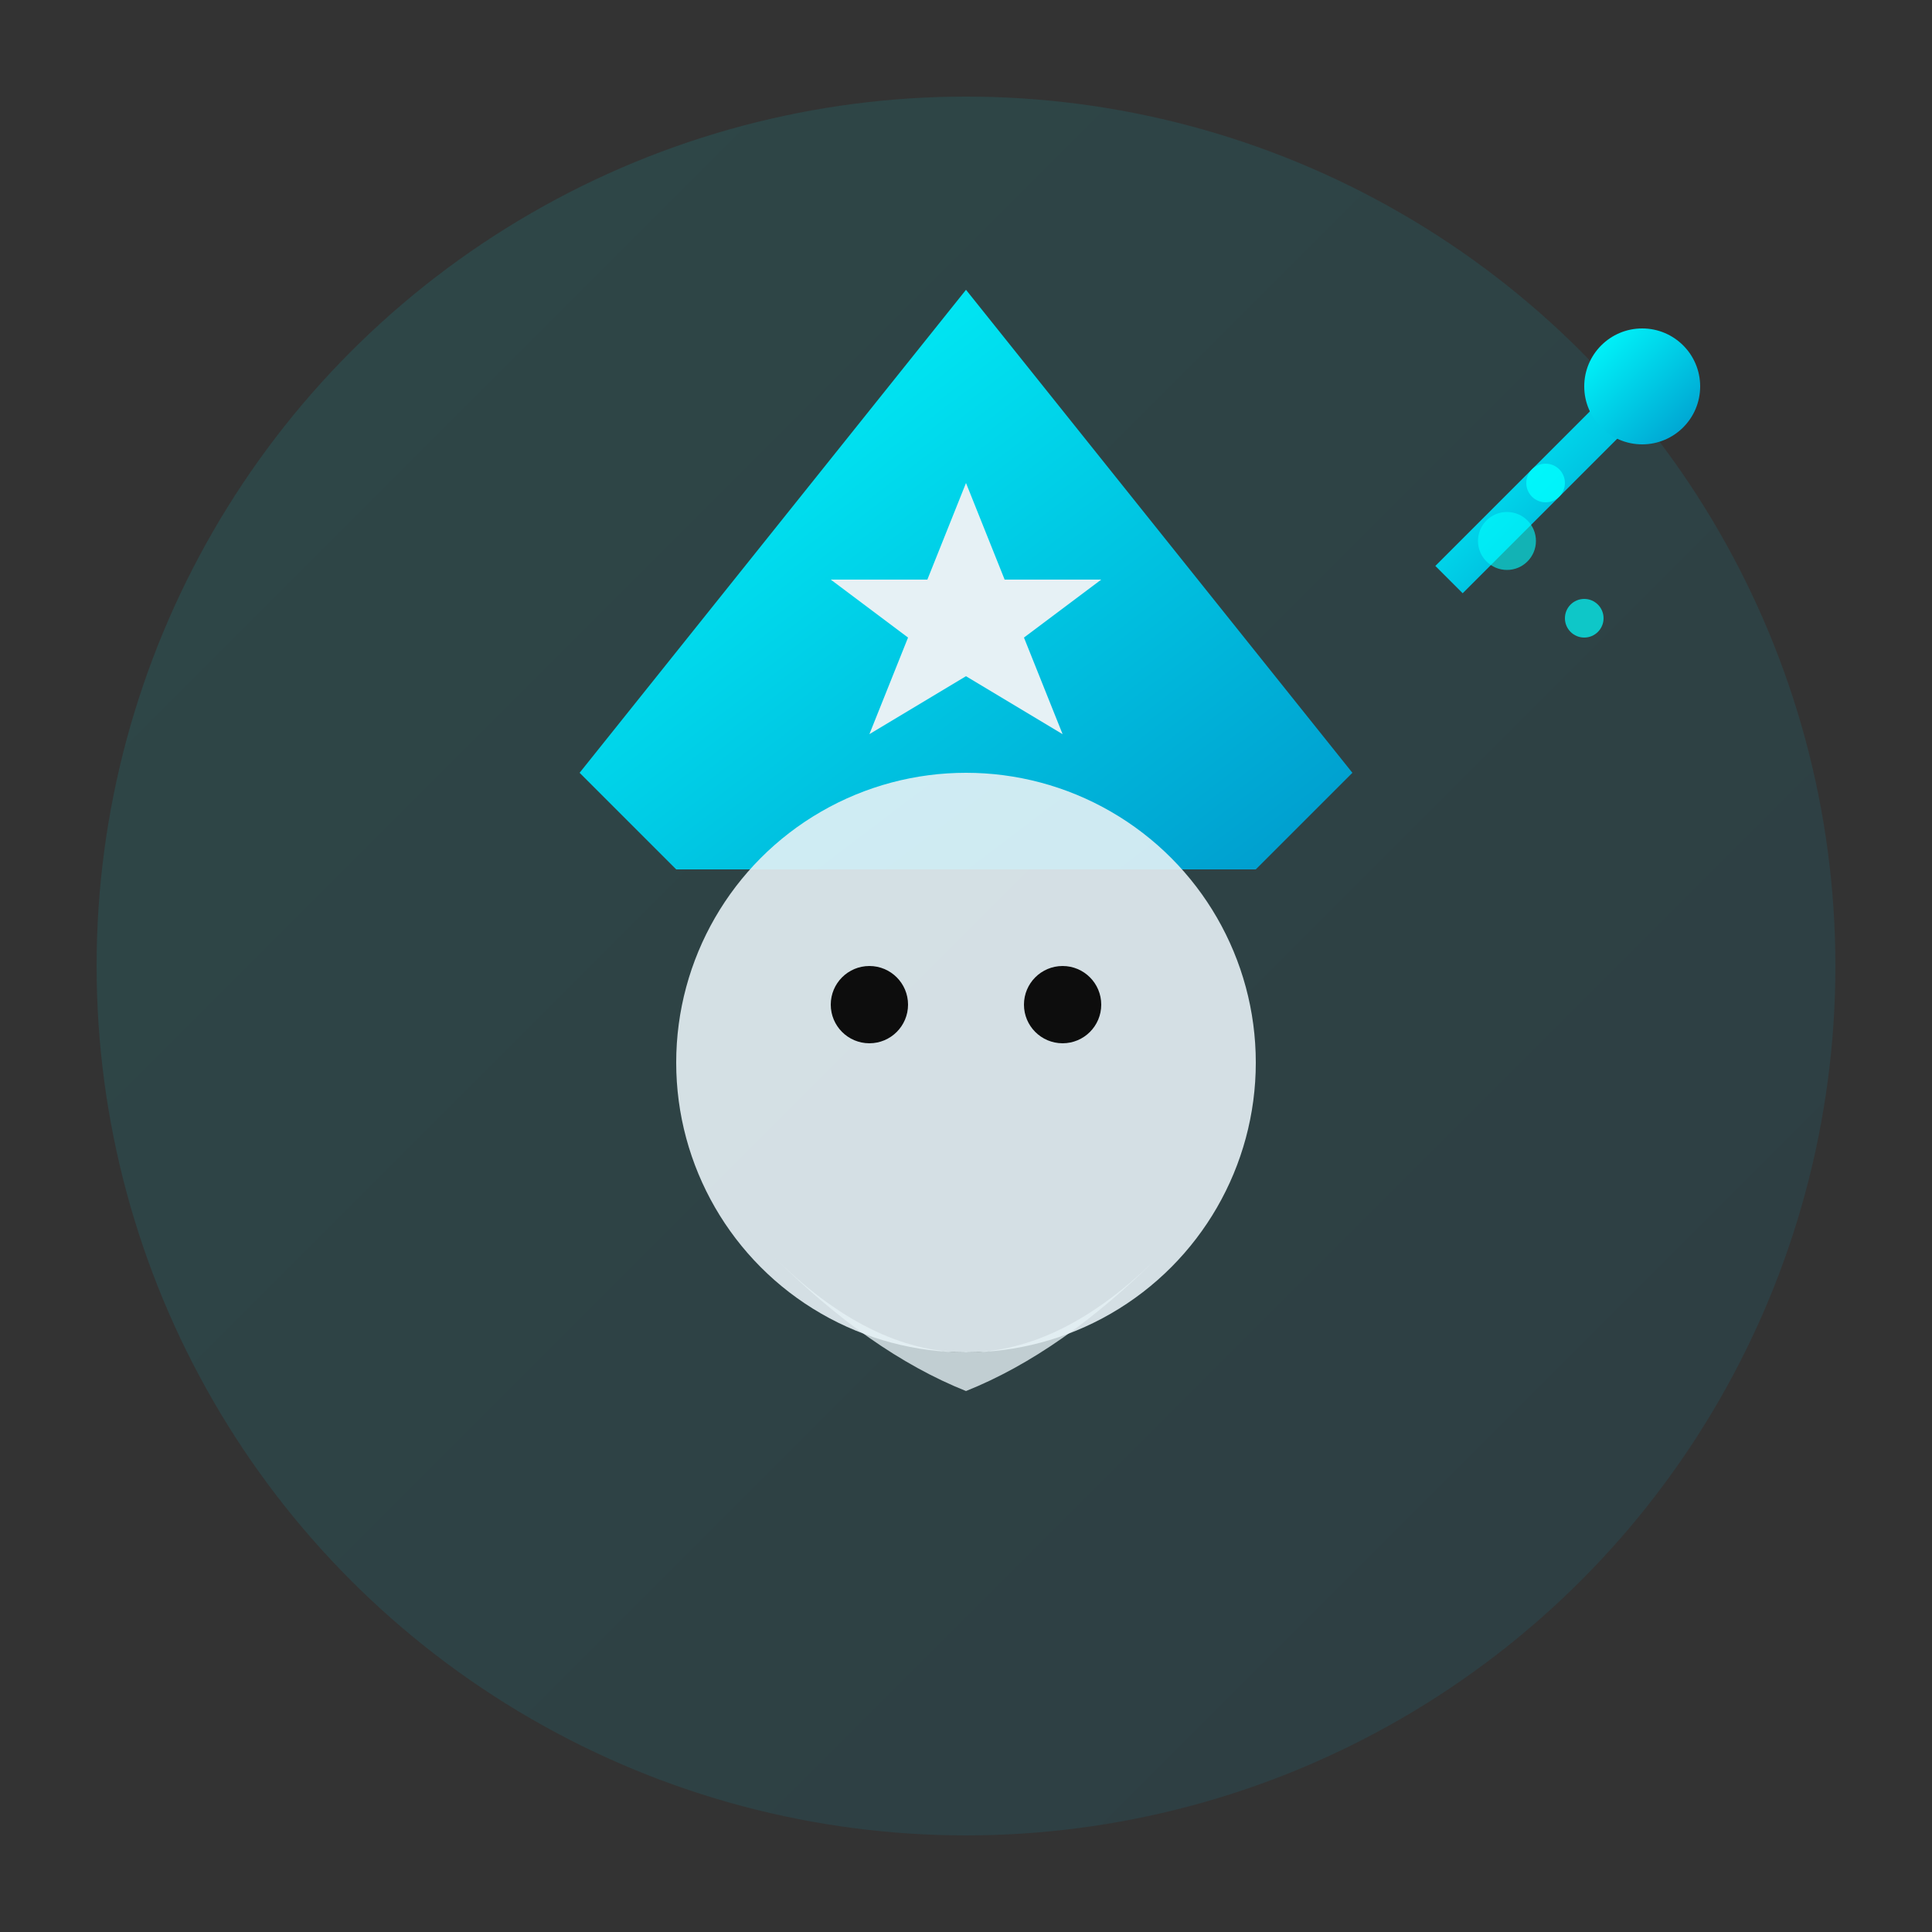 <svg width="100" height="100" viewBox="0 0 100 100" xmlns="http://www.w3.org/2000/svg">
  <rect x="0" y="0" width="100" height="100" fill="#333333" stroke="none"/>
  <defs>
    <linearGradient id="magicGradient" x1="0%" y1="0%" x2="100%" y2="100%">
      <stop offset="0%" style="stop-color:#00ffff;stop-opacity:1" />
      <stop offset="100%" style="stop-color:#0099cc;stop-opacity:1" />
    </linearGradient>
  </defs>
  
  <!-- Círculo de fundo -->
  <circle cx="50" cy="50" r="45" fill="url(#magicGradient)" opacity="0.1"/>
  
  <!-- Chapéu do mago -->
  <path d="M30 40 L50 15 L70 40 L65 45 L35 45 Z" fill="url(#magicGradient)"/>
  
  <!-- Estrela no chapéu -->
  <path d="M50 25 L52 30 L57 30 L53 33 L55 38 L50 35 L45 38 L47 33 L43 30 L48 30 Z" fill="#E6F1F5"/>
  
  <!-- Rosto -->
  <circle cx="50" cy="55" r="15" fill="#E6F1F5" opacity="0.9"/>
  
  <!-- Olhos -->
  <circle cx="45" cy="52" r="2" fill="#0D0D0D"/>
  <circle cx="55" cy="52" r="2" fill="#0D0D0D"/>
  
  <!-- Barba -->
  <path d="M40 65 Q50 75 60 65 Q55 70 50 72 Q45 70 40 65" fill="#E6F1F5" opacity="0.8"/>
  
  <!-- Varinha mágica -->
  <line x1="75" y1="30" x2="85" y2="20" stroke="url(#magicGradient)" stroke-width="2"/>
  <circle cx="85" cy="20" r="3" fill="url(#magicGradient)"/>
  
  <!-- Partículas mágicas -->
  <circle cx="80" cy="25" r="1" fill="#00ffff" opacity="0.8"/>
  <circle cx="78" cy="28" r="1.5" fill="#00ffff" opacity="0.6"/>
  <circle cx="82" cy="32" r="1" fill="#00ffff" opacity="0.7"/>
</svg>